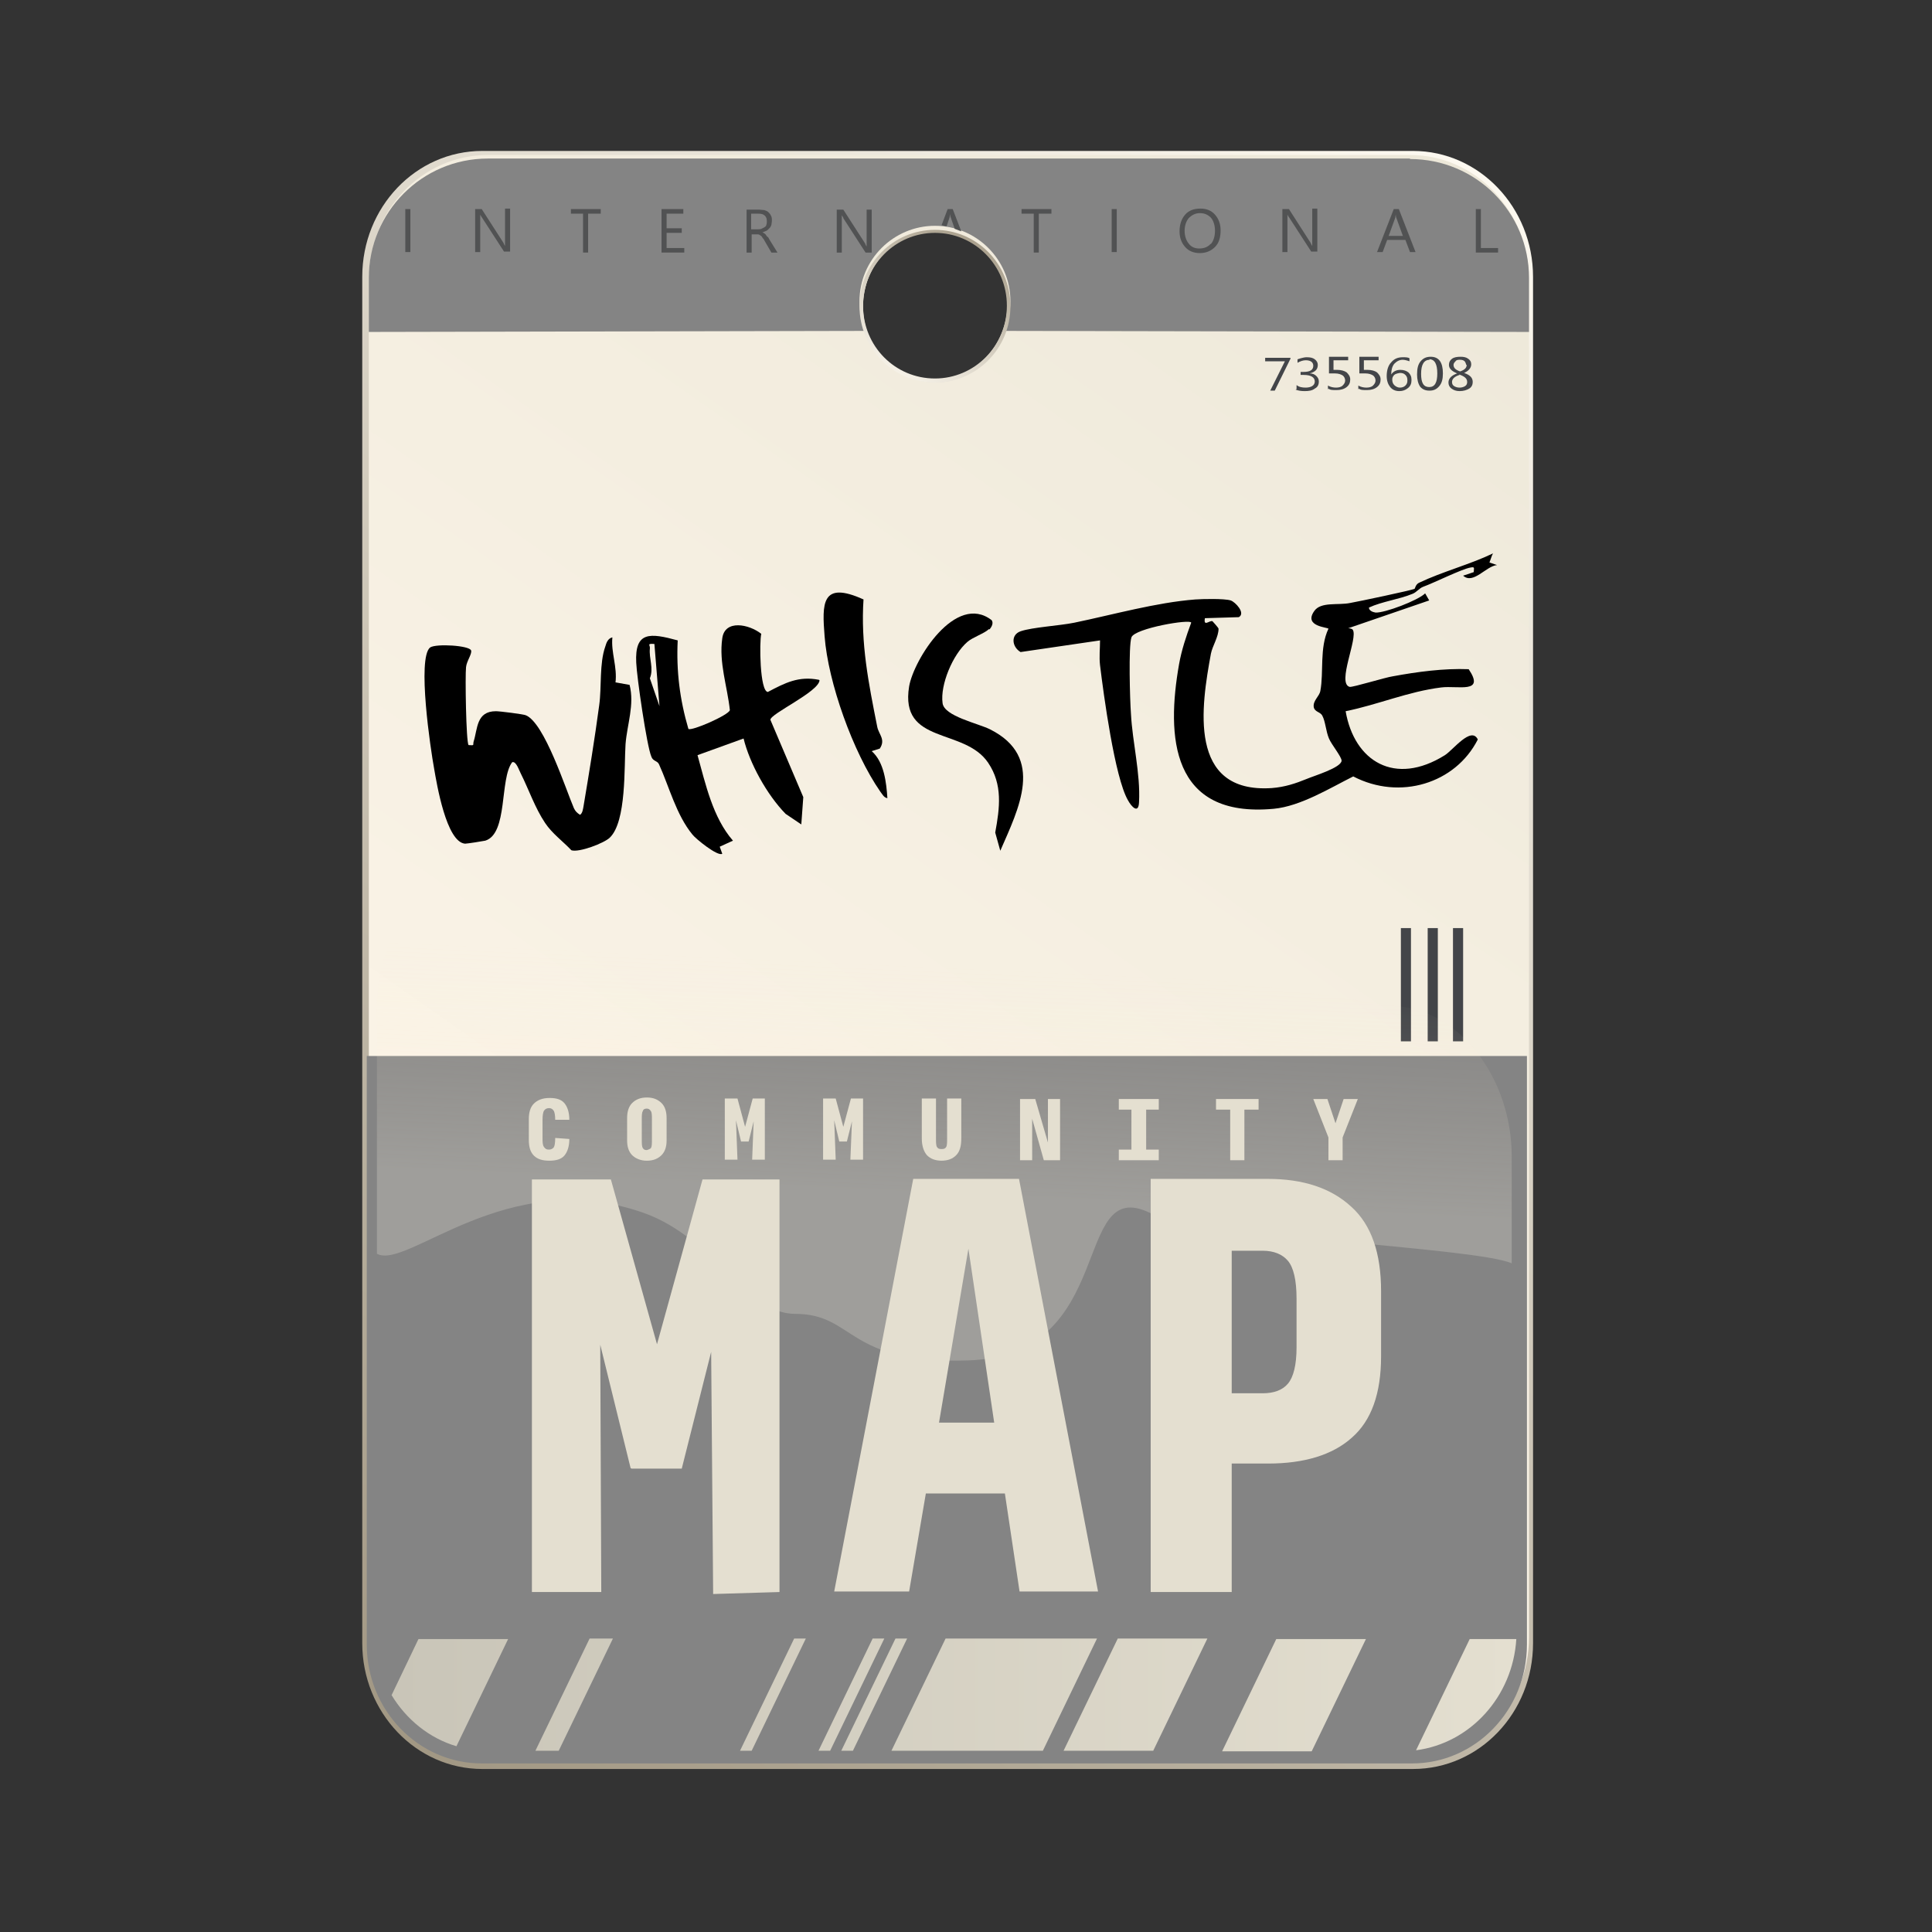 <svg width="1280" height="1280" viewBox="0 0 32 32" fill="none" xmlns="http://www.w3.org/2000/svg">
<rect x="0" y="0" width="32" height="32" fill="#333333" stroke="none"/>
<g clip-path="url(#clip0_111_559)">
<path d="M23.404 2.5H7.988C6.889 2.5 6 3.43 6 4.585V27.215C6 28.362 6.889 29.3 7.988 29.3H23.404C24.503 29.3 25.392 28.37 25.392 27.215V4.585C25.392 3.438 24.503 2.5 23.404 2.5ZM15.478 6.294C14.807 6.294 14.27 5.724 14.27 5.029C14.27 4.334 14.815 3.765 15.478 3.765C16.14 3.765 16.686 4.334 16.686 5.029C16.686 5.724 16.14 6.294 15.478 6.294Z" fill="url(#paint0_linear_111_559)"/>
<path d="M23.354 2.567H8.08C6.99 2.567 6.109 3.488 6.109 4.636V27.114C6.109 28.253 6.99 29.183 8.08 29.183H23.354C24.444 29.183 25.325 28.253 25.325 27.114V4.636C25.325 3.497 24.444 2.567 23.354 2.567ZM15.495 6.336C14.832 6.336 14.295 5.775 14.295 5.08C14.295 4.384 14.832 3.823 15.495 3.823C16.157 3.823 16.694 4.384 16.694 5.08C16.694 5.775 16.157 6.336 15.495 6.336Z" fill="url(#paint1_linear_111_559)"/>
<path d="M6.075 27.24C6.075 28.328 6.931 29.208 7.979 29.208H23.387C24.435 29.208 25.291 28.328 25.291 27.24V17.491H6.075V27.24Z" fill="#848484"/>
<path d="M23.354 2.626H8.08C6.99 2.626 6.109 3.513 6.109 4.602V5.498L14.337 5.481C14.27 5.331 14.236 5.163 14.236 4.987C14.236 4.301 14.798 3.74 15.486 3.74C16.174 3.74 16.736 4.301 16.736 4.987C16.736 5.163 16.702 5.331 16.635 5.481L25.325 5.498V4.602C25.325 3.513 24.444 2.634 23.354 2.634V2.626Z" fill="#848484"/>
<path d="M21.374 5.942L21.114 6.47H21.039L21.282 5.984H20.955V5.926H21.374V5.942Z" fill="#434549"/>
<path d="M21.475 6.445V6.378C21.517 6.411 21.567 6.42 21.626 6.42C21.668 6.42 21.71 6.411 21.735 6.394C21.76 6.378 21.777 6.353 21.777 6.319C21.777 6.252 21.718 6.21 21.592 6.21H21.542V6.16H21.592C21.701 6.16 21.752 6.126 21.752 6.059C21.752 6.001 21.71 5.967 21.626 5.967C21.584 5.967 21.533 5.984 21.491 6.009V5.951C21.491 5.951 21.584 5.917 21.642 5.917C21.701 5.917 21.743 5.925 21.777 5.951C21.81 5.976 21.827 6.009 21.827 6.043C21.827 6.118 21.785 6.16 21.693 6.185C21.743 6.185 21.777 6.202 21.802 6.227C21.827 6.252 21.844 6.277 21.844 6.319C21.844 6.369 21.827 6.411 21.777 6.436C21.735 6.47 21.676 6.478 21.609 6.478C21.55 6.478 21.5 6.47 21.458 6.453L21.475 6.445Z" fill="#434549"/>
<path d="M21.995 6.453V6.386C22.037 6.411 22.087 6.42 22.129 6.42C22.171 6.42 22.213 6.411 22.238 6.386C22.263 6.361 22.28 6.336 22.28 6.302C22.28 6.269 22.263 6.235 22.238 6.218C22.213 6.202 22.171 6.185 22.112 6.185C22.095 6.185 22.062 6.185 22.012 6.185V5.909H22.33V5.967H22.087V6.126C22.087 6.126 22.129 6.126 22.146 6.126C22.213 6.126 22.271 6.143 22.305 6.168C22.339 6.202 22.364 6.235 22.364 6.285C22.364 6.336 22.347 6.378 22.305 6.411C22.263 6.445 22.204 6.461 22.137 6.461C22.079 6.461 22.028 6.461 22.003 6.436L21.995 6.453Z" fill="#434549"/>
<path d="M22.498 6.453V6.386C22.54 6.411 22.59 6.42 22.632 6.42C22.674 6.42 22.716 6.411 22.741 6.386C22.766 6.361 22.783 6.336 22.783 6.302C22.783 6.269 22.766 6.235 22.741 6.218C22.716 6.202 22.674 6.185 22.615 6.185C22.599 6.185 22.565 6.185 22.515 6.185V5.909H22.834V5.967H22.59V6.126C22.59 6.126 22.632 6.126 22.649 6.126C22.716 6.126 22.775 6.143 22.808 6.168C22.842 6.202 22.867 6.235 22.867 6.285C22.867 6.336 22.85 6.378 22.808 6.411C22.766 6.445 22.708 6.461 22.641 6.461C22.582 6.461 22.532 6.461 22.506 6.436L22.498 6.453Z" fill="#434549"/>
<path d="M23.345 5.925V5.984C23.345 5.984 23.278 5.959 23.236 5.959C23.177 5.959 23.135 5.984 23.093 6.026C23.06 6.068 23.043 6.126 23.043 6.202C23.077 6.152 23.127 6.126 23.194 6.126C23.253 6.126 23.295 6.143 23.328 6.168C23.362 6.202 23.379 6.235 23.379 6.294C23.379 6.353 23.362 6.394 23.32 6.428C23.278 6.461 23.236 6.478 23.177 6.478C23.11 6.478 23.06 6.453 23.026 6.411C22.993 6.369 22.968 6.311 22.968 6.227C22.968 6.135 22.993 6.051 23.043 6.001C23.093 5.942 23.152 5.917 23.236 5.917C23.278 5.917 23.32 5.917 23.345 5.934V5.925ZM23.186 6.177C23.186 6.177 23.119 6.185 23.093 6.21C23.068 6.235 23.06 6.26 23.06 6.286C23.06 6.319 23.068 6.353 23.093 6.378C23.119 6.403 23.152 6.42 23.186 6.42C23.219 6.42 23.253 6.411 23.278 6.386C23.303 6.361 23.311 6.336 23.311 6.302C23.311 6.26 23.303 6.235 23.278 6.21C23.253 6.185 23.228 6.177 23.186 6.177Z" fill="#434549"/>
<path d="M23.672 6.47C23.605 6.47 23.555 6.445 23.521 6.403C23.488 6.353 23.471 6.285 23.471 6.202C23.471 6.101 23.488 6.034 23.53 5.984C23.572 5.934 23.622 5.909 23.697 5.909C23.832 5.909 23.899 6.001 23.899 6.185C23.899 6.277 23.882 6.344 23.84 6.394C23.798 6.445 23.748 6.47 23.681 6.47H23.672ZM23.681 5.959C23.588 5.959 23.538 6.034 23.538 6.193C23.538 6.344 23.58 6.411 23.672 6.411C23.765 6.411 23.806 6.336 23.806 6.185C23.806 6.034 23.765 5.95 23.672 5.95L23.681 5.959Z" fill="#434549"/>
<path d="M24.117 6.177C24.041 6.143 23.999 6.101 23.999 6.043C23.999 6.001 24.016 5.967 24.05 5.942C24.083 5.917 24.134 5.909 24.192 5.909C24.242 5.909 24.285 5.917 24.318 5.942C24.352 5.967 24.368 5.992 24.368 6.034C24.368 6.093 24.326 6.143 24.251 6.177C24.343 6.21 24.393 6.252 24.393 6.327C24.393 6.369 24.377 6.411 24.335 6.436C24.293 6.461 24.242 6.478 24.175 6.478C24.117 6.478 24.075 6.461 24.041 6.436C24.008 6.411 23.991 6.378 23.991 6.336C23.991 6.269 24.041 6.218 24.134 6.185L24.117 6.177ZM24.175 6.21C24.092 6.235 24.05 6.277 24.05 6.327C24.05 6.353 24.058 6.378 24.083 6.394C24.108 6.411 24.142 6.42 24.175 6.42C24.209 6.42 24.242 6.411 24.268 6.394C24.293 6.378 24.301 6.353 24.301 6.327C24.301 6.269 24.259 6.235 24.167 6.202L24.175 6.21ZM24.285 6.043C24.285 6.043 24.276 6.001 24.259 5.984C24.242 5.967 24.217 5.959 24.184 5.959C24.15 5.959 24.125 5.959 24.108 5.984C24.092 6.001 24.075 6.018 24.075 6.043C24.075 6.093 24.108 6.126 24.184 6.152C24.259 6.126 24.293 6.093 24.293 6.043H24.285Z" fill="#434549"/>
<path d="M21.139 27.148H22.624L21.726 29.007H20.242L21.139 27.148ZM8.868 28.998H9.254L10.152 27.139H9.766L8.868 28.998ZM13.934 28.998H14.127L15.025 27.139H14.832L13.934 28.998ZM13.557 28.998H13.75L14.647 27.139H14.454L13.557 28.998ZM12.257 28.998H12.45L13.347 27.139H13.154L12.257 28.998ZM25.115 27.148H24.343L23.454 28.99C24.352 28.873 25.056 28.102 25.115 27.148ZM7.56 28.923L8.416 27.148H6.931L6.486 28.077C6.73 28.479 7.107 28.789 7.56 28.923ZM17.616 28.998H19.101L19.998 27.139H18.514L17.616 28.998ZM14.765 28.998H17.273L18.17 27.139H15.662L14.765 28.998Z" fill="url(#paint2_linear_111_559)"/>
<path d="M24.234 15.372H24.066V17.248H24.234V15.372Z" fill="#434549"/>
<path d="M23.815 15.372H23.647V17.248H23.815V15.372Z" fill="#434549"/>
<path d="M23.37 15.372H23.203V17.248H23.37V15.372Z" fill="#434549"/>
<path d="M12.71 3.924C12.71 3.924 12.693 3.899 12.685 3.89C12.685 3.882 12.668 3.874 12.66 3.865C12.651 3.865 12.643 3.849 12.626 3.849C12.626 3.849 12.676 3.832 12.693 3.823C12.71 3.815 12.727 3.798 12.743 3.781C12.76 3.765 12.769 3.748 12.777 3.723C12.777 3.706 12.785 3.681 12.785 3.656C12.785 3.622 12.785 3.597 12.769 3.572C12.76 3.547 12.743 3.53 12.727 3.514C12.71 3.497 12.685 3.488 12.66 3.48C12.634 3.48 12.601 3.472 12.576 3.472H12.366V4.184H12.45V3.882H12.517C12.517 3.882 12.55 3.882 12.559 3.882C12.567 3.882 12.584 3.89 12.592 3.899C12.601 3.899 12.618 3.916 12.626 3.932C12.634 3.949 12.651 3.957 12.66 3.982L12.777 4.184H12.878L12.743 3.966C12.743 3.966 12.727 3.932 12.718 3.924H12.71ZM12.618 3.79C12.618 3.79 12.584 3.798 12.559 3.798H12.441V3.539H12.559C12.609 3.539 12.643 3.547 12.668 3.572C12.693 3.597 12.701 3.622 12.701 3.664C12.701 3.689 12.701 3.706 12.693 3.723C12.693 3.74 12.676 3.756 12.66 3.765C12.643 3.773 12.634 3.781 12.609 3.79H12.618Z" fill="#515253"/>
<path d="M11.041 3.857H11.292V3.781H11.041V3.539H11.318V3.463H10.957V4.183H11.334V4.108H11.041V3.857Z" fill="#515253"/>
<path d="M9.456 3.539H9.657V4.183H9.741V3.539H9.95V3.463H9.456V3.539Z" fill="#515253"/>
<path d="M8.365 3.966C8.365 4.016 8.365 4.049 8.365 4.074C8.365 4.074 8.348 4.049 8.34 4.024L7.979 3.463H7.87V4.175H7.954V3.656C7.954 3.606 7.954 3.572 7.954 3.555C7.954 3.555 7.971 3.589 7.979 3.597L8.348 4.167H8.449V3.455H8.365V3.957V3.966Z" fill="#515253"/>
<path d="M15.679 3.748L15.729 3.597C15.729 3.597 15.729 3.572 15.738 3.547C15.738 3.547 15.738 3.589 15.746 3.597L15.813 3.79C15.813 3.79 15.88 3.815 15.922 3.832L15.78 3.463H15.696L15.595 3.731C15.595 3.731 15.646 3.74 15.671 3.748H15.679Z" fill="#515253"/>
<path d="M6.797 3.463H6.713V4.175H6.797V3.463Z" fill="#515253"/>
<path d="M19.881 3.455C19.772 3.455 19.688 3.488 19.63 3.555C19.571 3.622 19.537 3.714 19.537 3.832C19.537 3.941 19.571 4.024 19.63 4.091C19.688 4.158 19.772 4.192 19.873 4.192C19.973 4.192 20.057 4.158 20.124 4.091C20.191 4.024 20.217 3.932 20.217 3.815C20.217 3.706 20.183 3.622 20.124 3.555C20.066 3.488 19.982 3.455 19.89 3.455H19.881ZM20.049 4.041C20.007 4.091 19.94 4.116 19.864 4.116C19.789 4.116 19.73 4.091 19.688 4.033C19.646 3.982 19.621 3.907 19.621 3.823C19.621 3.74 19.646 3.664 19.688 3.614C19.738 3.564 19.797 3.53 19.873 3.53C19.948 3.53 20.007 3.555 20.057 3.606C20.099 3.656 20.124 3.731 20.124 3.823C20.124 3.915 20.099 3.991 20.057 4.041H20.049Z" fill="#515253"/>
<path d="M23.085 3.463L22.808 4.175H22.901L22.976 3.974H23.278L23.354 4.175H23.446L23.169 3.463H23.085ZM23.001 3.907L23.11 3.606C23.11 3.606 23.11 3.58 23.119 3.555C23.119 3.555 23.119 3.597 23.127 3.606L23.236 3.907H22.984H23.001Z" fill="#515253"/>
<path d="M24.528 4.108V3.463H24.444V4.183H24.813V4.108H24.528Z" fill="#515253"/>
<path d="M21.735 3.966C21.735 4.016 21.735 4.049 21.735 4.074C21.735 4.074 21.718 4.049 21.709 4.024L21.349 3.463H21.24V4.175H21.324V3.656C21.324 3.606 21.324 3.572 21.324 3.555C21.324 3.555 21.34 3.589 21.349 3.597L21.718 4.167H21.819V3.455H21.735V3.957V3.966Z" fill="#515253"/>
<path d="M18.497 3.463H18.413V4.175H18.497V3.463Z" fill="#515253"/>
<path d="M13.968 3.614L14.337 4.184H14.438V3.472H14.354V3.974C14.354 4.024 14.354 4.058 14.354 4.083C14.354 4.083 14.337 4.058 14.329 4.033L13.968 3.472H13.859V4.184H13.943V3.664C13.943 3.614 13.943 3.58 13.943 3.564C13.943 3.564 13.96 3.597 13.968 3.606V3.614Z" fill="#515253"/>
<path d="M16.92 3.539H17.122V4.183H17.206V3.539H17.415V3.463H16.92V3.539Z" fill="#515253"/>
<path d="M15.486 3.807C14.798 3.807 14.236 4.368 14.236 5.071C14.236 5.775 14.798 6.336 15.486 6.336C16.174 6.336 16.736 5.775 16.736 5.071C16.736 4.368 16.174 3.807 15.486 3.807ZM15.486 6.269C14.823 6.269 14.295 5.733 14.295 5.063C14.295 4.393 14.832 3.857 15.486 3.857C16.14 3.857 16.677 4.393 16.677 5.063C16.677 5.733 16.14 6.269 15.486 6.269Z" fill="url(#paint3_linear_111_559)"/>
<path opacity="0.31" d="M25.039 19.149V20.925C24.436 20.657 19.864 20.481 19.042 20.087C17.734 19.459 18.531 22.458 16.031 22.533C14.01 22.6 14.169 21.762 13.171 21.762C12.341 21.762 11.846 20.506 10.655 20.087C8.39 19.292 6.746 21.042 6.243 20.766V16.671C6.243 15.356 7.107 14.351 8.172 14.418L23.11 16.662C24.175 16.729 25.039 17.851 25.039 19.158V19.149Z" fill="url(#paint4_linear_111_559)"/>
<path d="M10.445 24.317L9.942 22.273L9.959 26.369H8.81V19.535H10.118L10.882 22.265L11.636 19.535H12.911V26.369L11.812 26.402L11.779 22.391L11.292 24.325H10.462L10.445 24.317Z" fill="#E4DFD0"/>
<path d="M16.887 26.36L16.644 24.736H15.335L15.058 26.36H13.817L15.126 19.526H16.878L18.187 26.36H16.878H16.887ZM16.467 23.563L16.04 20.682L15.553 23.563H16.476H16.467Z" fill="#E4DFD0"/>
<path d="M19.059 26.36V19.526H20.997C21.584 19.526 22.045 19.677 22.381 19.987C22.716 20.288 22.875 20.758 22.875 21.386V22.466C22.875 23.077 22.716 23.53 22.389 23.814C22.07 24.099 21.601 24.241 21.005 24.241H20.401V26.369H19.059V26.36ZM20.401 23.077H20.913C21.097 23.077 21.24 23.027 21.332 22.918C21.424 22.809 21.475 22.608 21.475 22.315V21.511C21.475 21.201 21.424 20.992 21.332 20.883C21.24 20.774 21.097 20.716 20.913 20.716H20.401V23.086V23.077Z" fill="#E4DFD0"/>
<path d="M9.103 19.225C8.986 19.225 8.902 19.2 8.843 19.141C8.785 19.083 8.759 18.999 8.759 18.882V18.538C8.759 18.421 8.785 18.337 8.843 18.279C8.902 18.22 8.986 18.186 9.103 18.186C9.221 18.186 9.296 18.212 9.347 18.27C9.397 18.329 9.43 18.421 9.43 18.547H9.196C9.196 18.48 9.187 18.421 9.17 18.396C9.154 18.371 9.128 18.354 9.095 18.354C9.053 18.354 9.028 18.371 9.011 18.396C8.994 18.421 8.986 18.48 8.986 18.547V18.848C8.986 18.915 8.986 18.965 9.011 18.999C9.036 19.032 9.053 19.041 9.095 19.041C9.128 19.041 9.154 19.024 9.17 19.007C9.187 18.982 9.196 18.932 9.196 18.848L9.43 18.865C9.43 18.99 9.397 19.083 9.347 19.141C9.296 19.2 9.212 19.225 9.095 19.225H9.103Z" fill="#E4DFD0"/>
<path d="M10.714 19.225C10.613 19.225 10.529 19.191 10.47 19.133C10.412 19.074 10.387 18.99 10.387 18.89V18.521C10.387 18.413 10.412 18.329 10.47 18.27C10.529 18.212 10.605 18.178 10.714 18.178C10.823 18.178 10.898 18.212 10.957 18.27C11.016 18.329 11.041 18.413 11.041 18.521V18.89C11.041 18.99 11.016 19.074 10.957 19.133C10.898 19.191 10.823 19.225 10.714 19.225ZM10.714 19.049C10.714 19.049 10.772 19.032 10.781 19.015C10.798 18.99 10.798 18.94 10.798 18.873V18.547C10.798 18.48 10.798 18.429 10.781 18.404C10.764 18.379 10.747 18.362 10.714 18.362C10.68 18.362 10.655 18.371 10.647 18.404C10.63 18.429 10.63 18.48 10.63 18.547V18.873C10.63 18.94 10.63 18.99 10.647 19.015C10.663 19.041 10.68 19.049 10.714 19.049Z" fill="#E4DFD0"/>
<path d="M12.274 18.907L12.19 18.555L12.215 19.208H12.005V18.195H12.215L12.341 18.664L12.467 18.195H12.668V19.208H12.458L12.483 18.572L12.4 18.907H12.257H12.274Z" fill="#E4DFD0"/>
<path d="M13.901 18.907L13.817 18.555L13.842 19.208H13.633V18.195H13.842L13.968 18.664L14.094 18.195H14.295V19.208H14.085L14.111 18.572L14.027 18.907H13.884H13.901Z" fill="#E4DFD0"/>
<path d="M15.604 19.225C15.486 19.225 15.411 19.192 15.352 19.133C15.302 19.074 15.268 18.982 15.268 18.857V18.195H15.503V18.857C15.503 18.924 15.503 18.974 15.52 18.999C15.536 19.024 15.553 19.032 15.595 19.032C15.637 19.032 15.654 19.024 15.671 18.999C15.687 18.974 15.687 18.924 15.687 18.857V18.195H15.922V18.857C15.922 18.982 15.897 19.074 15.838 19.133C15.78 19.192 15.704 19.225 15.587 19.225H15.604Z" fill="#E4DFD0"/>
<path d="M17.289 19.217L17.096 18.53V19.217H16.895V18.203H17.147L17.357 18.924V18.203H17.558V19.217H17.289Z" fill="#E4DFD0"/>
<path d="M18.531 19.217V19.041H18.74V18.379H18.531V18.203H19.193V18.379H18.984V19.041H19.193V19.217H18.531Z" fill="#E4DFD0"/>
<path d="M20.376 19.217V18.379H20.141V18.203H20.846V18.379H20.611V19.217H20.376Z" fill="#E4DFD0"/>
<path d="M22.238 19.217H22.003V18.84L21.752 18.203H21.986L22.12 18.605L22.255 18.203H22.49L22.238 18.84V19.217Z" fill="#E4DFD0"/>
<path d="M24.712 9.2L24.67 9.317L24.796 9.359C24.612 9.376 24.402 9.686 24.234 9.535L24.41 9.476C24.41 9.409 24.436 9.384 24.352 9.401C24.209 9.426 23.756 9.652 23.572 9.719C23.505 9.744 23.462 9.811 23.395 9.836C23.169 9.929 22.892 9.962 22.674 10.063C22.674 10.113 22.733 10.138 22.783 10.146C22.934 10.155 23.488 9.945 23.605 9.828L23.672 9.945L22.33 10.406C22.33 10.406 22.389 10.406 22.406 10.431C22.498 10.565 22.137 11.319 22.355 11.377C22.406 11.386 22.951 11.218 23.068 11.202C23.479 11.126 23.915 11.068 24.326 11.084C24.603 11.495 24.15 11.352 23.873 11.386C23.328 11.453 22.825 11.671 22.288 11.78C22.431 12.609 23.102 13.027 23.932 12.508C24.066 12.424 24.368 12.022 24.477 12.248C24.108 12.977 23.186 13.262 22.414 12.86C22.028 13.053 21.542 13.354 21.097 13.396C19.386 13.555 19.319 12.19 19.529 11.001C19.571 10.766 19.646 10.54 19.73 10.314C19.73 10.247 18.791 10.406 18.74 10.557C18.69 10.707 18.715 11.595 18.732 11.821C18.757 12.299 18.891 12.81 18.866 13.287C18.858 13.488 18.74 13.362 18.682 13.254C18.464 12.877 18.279 11.503 18.22 11.017C18.204 10.883 18.22 10.741 18.22 10.607L16.904 10.8C16.761 10.716 16.736 10.515 16.904 10.456C17.096 10.389 17.549 10.364 17.793 10.314C18.439 10.18 19.151 9.979 19.797 9.929C19.923 9.92 20.275 9.912 20.384 9.945C20.46 9.97 20.636 10.155 20.519 10.222L19.957 10.239C19.931 10.389 20.032 10.272 20.082 10.289C20.082 10.289 20.183 10.398 20.183 10.414C20.183 10.548 20.082 10.699 20.057 10.825C19.898 11.687 19.663 13.145 21.064 13.053C21.282 13.036 21.458 12.977 21.642 12.902C21.76 12.851 22.213 12.717 22.221 12.6C22.221 12.533 22.053 12.332 22.012 12.232C21.961 12.114 21.953 11.947 21.902 11.855C21.869 11.788 21.777 11.796 21.76 11.713C21.743 11.604 21.852 11.537 21.869 11.444C21.928 11.135 21.852 10.733 22.003 10.414C22.003 10.389 21.584 10.381 21.768 10.121C21.877 9.962 22.163 10.029 22.364 9.987C22.506 9.962 23.379 9.778 23.429 9.753C23.437 9.753 23.446 9.677 23.505 9.652C23.89 9.468 24.343 9.351 24.729 9.166L24.712 9.2Z" fill="black"/>
<path d="M10.194 11.302L10.428 11.344C10.512 11.671 10.387 11.997 10.361 12.324C10.336 12.701 10.378 13.605 10.101 13.873C10.009 13.965 9.59 14.124 9.464 14.083C9.321 13.932 9.145 13.806 9.028 13.63C8.86 13.379 8.759 13.078 8.625 12.81C8.6 12.768 8.55 12.6 8.483 12.625C8.273 12.902 8.416 13.806 8.038 13.924C8.005 13.932 7.736 13.974 7.703 13.974C7.392 13.949 7.233 12.977 7.191 12.734C7.132 12.416 6.906 10.9 7.124 10.724C7.225 10.657 7.778 10.691 7.803 10.774C7.82 10.833 7.728 10.95 7.719 11.051C7.703 11.185 7.719 12.29 7.761 12.341C7.87 12.349 7.828 12.341 7.845 12.282C7.912 12.073 7.887 11.78 8.214 11.78C8.281 11.78 8.676 11.83 8.709 11.847C9.019 11.972 9.372 13.078 9.506 13.387C9.531 13.438 9.556 13.463 9.607 13.496C9.649 13.471 9.657 13.396 9.665 13.354C9.758 12.801 9.85 12.24 9.925 11.679C9.967 11.377 9.925 10.992 10.026 10.707C10.043 10.649 10.068 10.573 10.143 10.557C10.118 10.808 10.227 11.043 10.194 11.31V11.302Z" fill="black"/>
<path d="M13.574 11.269C13.557 11.461 12.76 11.821 12.76 11.922L13.305 13.203L13.272 13.655C13.272 13.655 13.037 13.496 13.012 13.48C12.701 13.161 12.416 12.642 12.316 12.232L11.553 12.508C11.687 12.986 11.804 13.538 12.14 13.924L11.921 14.024L11.963 14.141C11.888 14.191 11.519 13.89 11.469 13.823C11.2 13.496 11.083 13.027 10.915 12.659C10.89 12.6 10.814 12.609 10.789 12.533C10.714 12.366 10.546 11.202 10.538 10.976C10.512 10.456 10.764 10.481 11.225 10.607C11.2 11.11 11.259 11.587 11.402 12.073C11.452 12.114 12.064 11.847 12.089 11.763C12.047 11.369 11.905 10.976 11.963 10.573C12.005 10.255 12.408 10.339 12.609 10.498C12.576 10.632 12.584 11.453 12.718 11.461C13.004 11.31 13.23 11.193 13.565 11.26L13.574 11.269ZM10.839 10.666C10.705 10.657 10.772 10.682 10.764 10.741C10.747 10.909 10.831 11.068 10.764 11.235L10.923 11.696L10.839 10.666Z" fill="black"/>
<path d="M16.375 10.423C16.308 10.49 16.107 10.557 16.023 10.632C15.78 10.841 15.57 11.344 15.612 11.646C15.637 11.863 16.199 11.98 16.4 12.081C17.315 12.542 16.87 13.396 16.568 14.091L16.484 13.79C16.56 13.379 16.61 12.994 16.367 12.634C15.973 12.047 14.899 12.341 15.058 11.369C15.134 10.925 15.83 9.811 16.425 10.272C16.459 10.322 16.425 10.381 16.392 10.423H16.375Z" fill="black"/>
<path d="M14.303 9.92C14.253 10.657 14.387 11.319 14.53 12.039C14.555 12.165 14.673 12.248 14.572 12.399L14.438 12.441C14.647 12.625 14.681 12.969 14.698 13.22C14.639 13.212 14.614 13.153 14.58 13.111C14.127 12.458 13.716 11.302 13.658 10.54C13.616 10.004 13.599 9.61 14.303 9.929V9.92Z" fill="black"/>
</g>
<defs>
<linearGradient id="paint0_linear_111_559" x1="24.763" y1="3.028" x2="6.673" y2="28.797" gradientUnits="userSpaceOnUse">
<stop stop-color="#FDF9F0"/>
<stop offset="1" stop-color="#A29884"/>
</linearGradient>
<linearGradient id="paint1_linear_111_559" x1="24.704" y1="3.095" x2="6.757" y2="28.672" gradientUnits="userSpaceOnUse">
<stop stop-color="#EDE8D9"/>
<stop offset="0.36" stop-color="#F4EEE0"/>
<stop offset="1" stop-color="#FFF7EB"/>
</linearGradient>
<linearGradient id="paint2_linear_111_559" x1="6.486" y1="28.077" x2="25.115" y2="28.077" gradientUnits="userSpaceOnUse">
<stop stop-color="#C9C5B8"/>
<stop offset="1" stop-color="#E4DFD0"/>
</linearGradient>
<linearGradient id="paint3_linear_111_559" x1="14.689" y1="6.369" x2="16.279" y2="3.754" gradientUnits="userSpaceOnUse">
<stop stop-color="#FDF9F0"/>
<stop offset="1" stop-color="#A29884"/>
</linearGradient>
<linearGradient id="paint4_linear_111_559" x1="2.133" y1="19.471" x2="2.407" y2="13.473" gradientUnits="userSpaceOnUse">
<stop offset="0.05" stop-color="#FFFAEB" stop-opacity="0.7"/>
<stop offset="0.68" stop-color="#FFEDCF" stop-opacity="0"/>
</linearGradient>
<clipPath id="clip0_111_559">
<rect width="19.4" height="26.8" fill="white" transform="translate(6 2.5)"/>
</clipPath>
</defs>
</svg>
